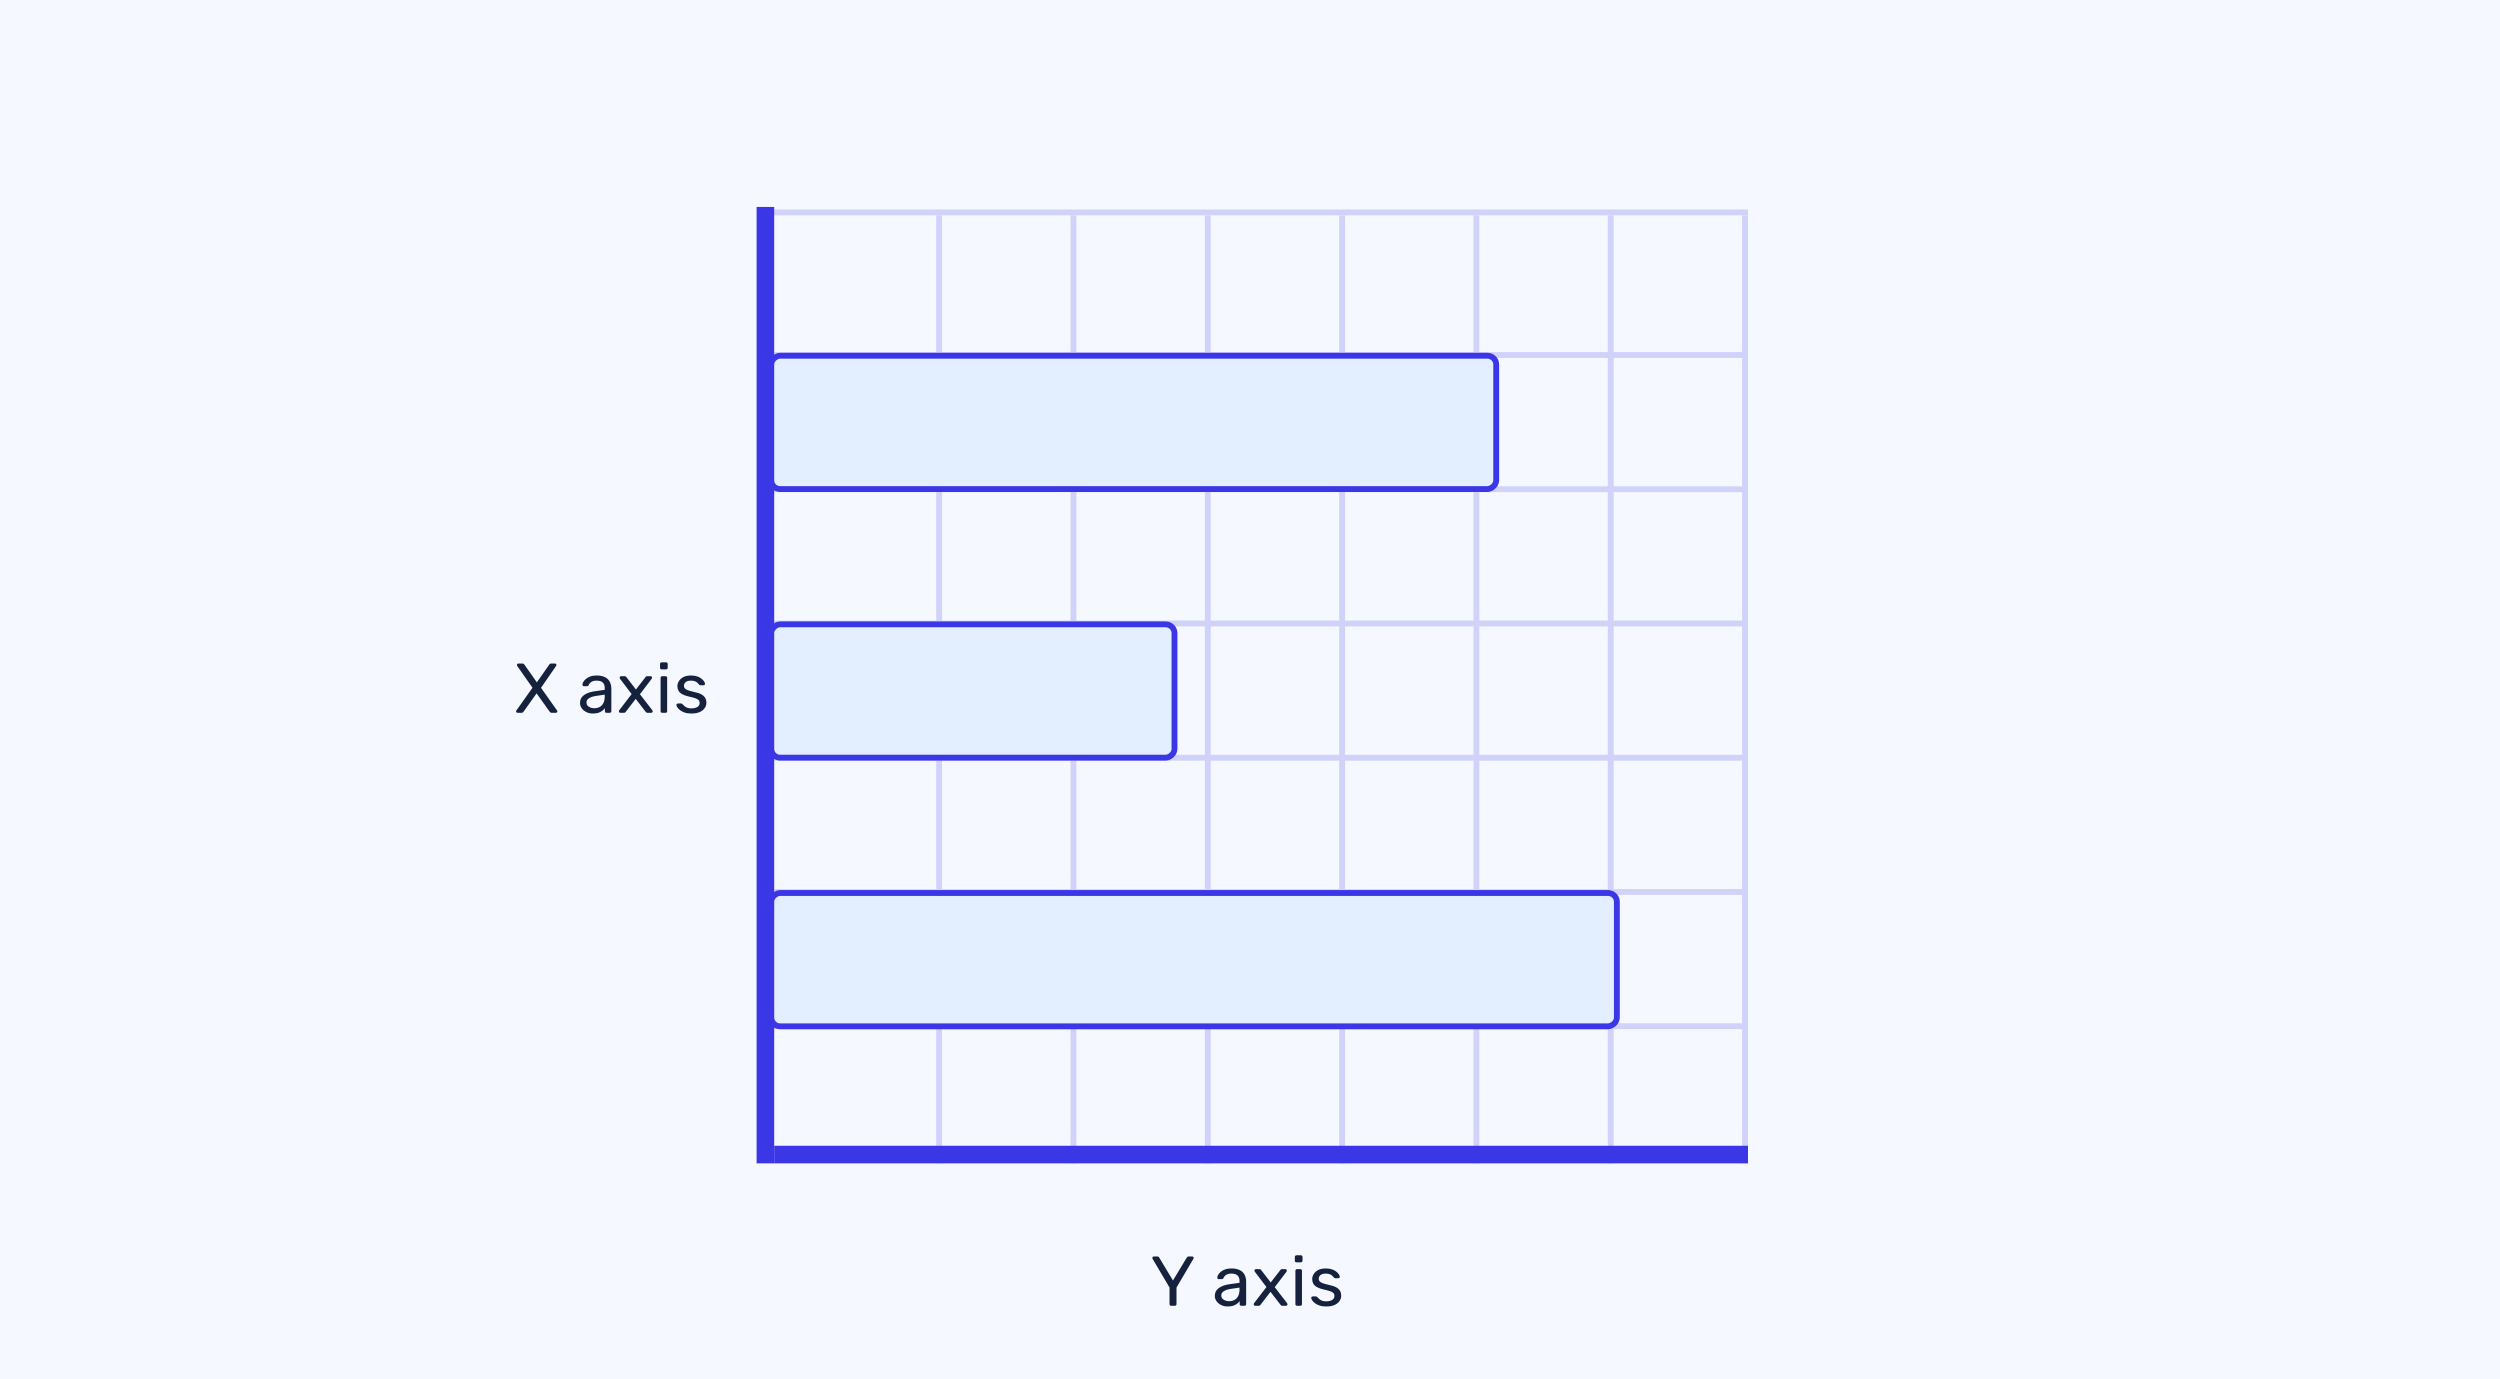 <svg width="426" height="235" viewBox="0 0 426 235" fill="none" xmlns="http://www.w3.org/2000/svg">
<rect width="426" height="235" fill="#F5F9FF"/>
<g opacity="0.2">
<line x1="132.424" y1="151.99" x2="297.357" y2="151.99" stroke="#3B37E6" stroke-linecap="square"/>
<line x1="132.424" y1="174.864" x2="297.357" y2="174.864" stroke="#3B37E6" stroke-linecap="square"/>
<line x1="132.424" y1="129.116" x2="297.357" y2="129.116" stroke="#3B37E6" stroke-linecap="square"/>
<line x1="132.424" y1="106.242" x2="297.357" y2="106.242" stroke="#3B37E6" stroke-linecap="square"/>
<line x1="132.424" y1="83.368" x2="297.357" y2="83.368" stroke="#3B37E6" stroke-linecap="square"/>
<line x1="132.424" y1="60.493" x2="297.357" y2="60.493" stroke="#3B37E6" stroke-linecap="square"/>
<line x1="132.424" y1="36.19" x2="297.357" y2="36.19" stroke="#3B37E6" stroke-linecap="square"/>
<line x1="182.92" y1="197.738" x2="182.92" y2="37.19" stroke="#3B37E6" stroke-linecap="square"/>
<line x1="160.033" y1="197.738" x2="160.033" y2="37.19" stroke="#3B37E6" stroke-linecap="square"/>
<line x1="205.808" y1="197.738" x2="205.808" y2="37.19" stroke="#3B37E6" stroke-linecap="square"/>
<line x1="228.695" y1="197.738" x2="228.695" y2="37.19" stroke="#3B37E6" stroke-linecap="square"/>
<line x1="251.583" y1="197.738" x2="251.583" y2="37.19" stroke="#3B37E6" stroke-linecap="square"/>
<line x1="274.47" y1="197.738" x2="274.47" y2="37.19" stroke="#3B37E6" stroke-linecap="square"/>
<line x1="297.357" y1="197.738" x2="297.357" y2="37.19" stroke="#3B37E6" stroke-linecap="square"/>
</g>
<line x1="133.424" y1="196.738" x2="296.357" y2="196.738" stroke="#3B37E6" stroke-width="3" stroke-linecap="square"/>
<line x1="130.424" y1="196.737" x2="130.424" y2="36.763" stroke="#3B37E6" stroke-width="3" stroke-linecap="square"/>
<rect x="254.955" y="60.617" width="22.716" height="123.532" rx="1.5" transform="rotate(90 254.955 60.617)" fill="#E3EEFF" stroke="#3B37E6"/>
<rect x="200.134" y="106.391" width="22.716" height="68.71" rx="1.5" transform="rotate(90 200.134 106.391)" fill="#E3EEFF" stroke="#3B37E6"/>
<rect x="275.514" y="152.166" width="22.716" height="144.09" rx="1.5" transform="rotate(90 275.514 152.166)" fill="#E3EEFF" stroke="#3B37E6"/>
<path d="M199.564 222.503C199.484 222.503 199.416 222.479 199.36 222.431C199.312 222.375 199.288 222.307 199.288 222.227V219.395L196.396 214.499C196.388 214.475 196.38 214.451 196.372 214.427C196.364 214.403 196.36 214.375 196.36 214.343C196.36 214.279 196.384 214.223 196.432 214.175C196.48 214.127 196.536 214.103 196.6 214.103H197.224C197.296 214.103 197.36 214.123 197.416 214.163C197.472 214.195 197.512 214.243 197.536 214.307L199.876 218.195L202.216 214.307C202.256 214.243 202.3 214.195 202.348 214.163C202.404 214.123 202.468 214.103 202.54 214.103H203.152C203.224 214.103 203.284 214.127 203.332 214.175C203.38 214.223 203.404 214.279 203.404 214.343C203.404 214.375 203.4 214.403 203.392 214.427C203.384 214.451 203.372 214.475 203.356 214.499L200.476 219.395V222.227C200.476 222.307 200.448 222.375 200.392 222.431C200.344 222.479 200.276 222.503 200.188 222.503H199.564ZM209.187 222.623C208.787 222.623 208.423 222.543 208.095 222.383C207.767 222.223 207.503 222.007 207.303 221.735C207.103 221.463 207.003 221.155 207.003 220.811C207.003 220.259 207.227 219.819 207.675 219.491C208.123 219.163 208.707 218.947 209.427 218.843L211.215 218.591V218.243C211.215 217.859 211.103 217.559 210.879 217.343C210.663 217.127 210.307 217.019 209.811 217.019C209.451 217.019 209.159 217.091 208.935 217.235C208.719 217.379 208.567 217.563 208.479 217.787C208.431 217.907 208.347 217.967 208.227 217.967H207.687C207.599 217.967 207.531 217.943 207.483 217.895C207.443 217.839 207.423 217.775 207.423 217.703C207.423 217.583 207.467 217.435 207.555 217.259C207.651 217.083 207.795 216.911 207.987 216.743C208.179 216.575 208.423 216.435 208.719 216.323C209.023 216.203 209.391 216.143 209.823 216.143C210.303 216.143 210.707 216.207 211.035 216.335C211.363 216.455 211.619 216.619 211.803 216.827C211.995 217.035 212.131 217.271 212.211 217.535C212.299 217.799 212.343 218.067 212.343 218.339V222.227C212.343 222.307 212.315 222.375 212.259 222.431C212.211 222.479 212.147 222.503 212.067 222.503H211.515C211.427 222.503 211.359 222.479 211.311 222.431C211.263 222.375 211.239 222.307 211.239 222.227V221.711C211.135 221.855 210.995 221.999 210.819 222.143C210.643 222.279 210.423 222.395 210.159 222.491C209.895 222.579 209.571 222.623 209.187 222.623ZM209.439 221.723C209.767 221.723 210.067 221.655 210.339 221.519C210.611 221.375 210.823 221.155 210.975 220.859C211.135 220.563 211.215 220.191 211.215 219.743V219.407L209.823 219.611C209.255 219.691 208.827 219.827 208.539 220.019C208.251 220.203 208.107 220.439 208.107 220.727C208.107 220.951 208.171 221.139 208.299 221.291C208.435 221.435 208.603 221.543 208.803 221.615C209.011 221.687 209.223 221.723 209.439 221.723ZM213.88 222.503C213.816 222.503 213.756 222.479 213.7 222.431C213.652 222.383 213.628 222.323 213.628 222.251C213.628 222.227 213.632 222.199 213.64 222.167C213.656 222.127 213.68 222.083 213.712 222.035L215.8 219.311L213.844 216.731C213.812 216.683 213.788 216.643 213.772 216.611C213.764 216.579 213.76 216.547 213.76 216.515C213.76 216.443 213.784 216.383 213.832 216.335C213.88 216.287 213.94 216.263 214.012 216.263H214.624C214.712 216.263 214.776 216.287 214.816 216.335C214.864 216.375 214.904 216.415 214.936 216.455L216.532 218.531L218.128 216.467C218.16 216.427 218.196 216.383 218.236 216.335C218.284 216.287 218.352 216.263 218.44 216.263H219.028C219.1 216.263 219.16 216.287 219.208 216.335C219.256 216.383 219.28 216.443 219.28 216.515C219.28 216.547 219.272 216.579 219.256 216.611C219.248 216.643 219.228 216.683 219.196 216.731L217.216 219.335L219.304 222.035C219.336 222.083 219.356 222.123 219.364 222.155C219.38 222.187 219.388 222.219 219.388 222.251C219.388 222.323 219.364 222.383 219.316 222.431C219.268 222.479 219.208 222.503 219.136 222.503H218.5C218.42 222.503 218.356 222.483 218.308 222.443C218.26 222.403 218.22 222.363 218.188 222.323L216.496 220.127L214.804 222.323C214.772 222.355 214.732 222.395 214.684 222.443C214.644 222.483 214.58 222.503 214.492 222.503H213.88ZM221.013 222.503C220.933 222.503 220.865 222.479 220.809 222.431C220.761 222.375 220.737 222.307 220.737 222.227V216.539C220.737 216.459 220.761 216.395 220.809 216.347C220.865 216.291 220.933 216.263 221.013 216.263H221.589C221.669 216.263 221.733 216.291 221.781 216.347C221.829 216.395 221.853 216.459 221.853 216.539V222.227C221.853 222.307 221.829 222.375 221.781 222.431C221.733 222.479 221.669 222.503 221.589 222.503H221.013ZM220.917 215.099C220.837 215.099 220.769 215.075 220.713 215.027C220.665 214.971 220.641 214.903 220.641 214.823V214.175C220.641 214.095 220.665 214.031 220.713 213.983C220.769 213.927 220.837 213.899 220.917 213.899H221.673C221.753 213.899 221.817 213.927 221.865 213.983C221.921 214.031 221.949 214.095 221.949 214.175V214.823C221.949 214.903 221.921 214.971 221.865 215.027C221.817 215.075 221.753 215.099 221.673 215.099H220.917ZM225.974 222.623C225.526 222.623 225.142 222.567 224.822 222.455C224.502 222.343 224.242 222.207 224.042 222.047C223.842 221.887 223.69 221.727 223.586 221.567C223.49 221.407 223.438 221.279 223.43 221.183C223.422 221.095 223.45 221.027 223.514 220.979C223.578 220.931 223.642 220.907 223.706 220.907H224.234C224.282 220.907 224.318 220.915 224.342 220.931C224.374 220.939 224.414 220.971 224.462 221.027C224.566 221.139 224.682 221.251 224.81 221.363C224.938 221.475 225.094 221.567 225.278 221.639C225.47 221.711 225.706 221.747 225.986 221.747C226.394 221.747 226.73 221.671 226.994 221.519C227.258 221.359 227.39 221.127 227.39 220.823C227.39 220.623 227.334 220.463 227.222 220.343C227.118 220.223 226.926 220.115 226.646 220.019C226.374 219.923 225.998 219.823 225.518 219.719C225.038 219.607 224.658 219.471 224.378 219.311C224.098 219.143 223.898 218.947 223.778 218.723C223.658 218.491 223.598 218.231 223.598 217.943C223.598 217.647 223.686 217.363 223.862 217.091C224.038 216.811 224.294 216.583 224.63 216.407C224.974 216.231 225.402 216.143 225.914 216.143C226.33 216.143 226.686 216.195 226.982 216.299C227.278 216.403 227.522 216.535 227.714 216.695C227.906 216.847 228.05 216.999 228.146 217.151C228.242 217.303 228.294 217.431 228.302 217.535C228.31 217.615 228.286 217.683 228.23 217.739C228.174 217.787 228.11 217.811 228.038 217.811H227.534C227.478 217.811 227.43 217.799 227.39 217.775C227.358 217.751 227.326 217.723 227.294 217.691C227.214 217.587 227.118 217.483 227.006 217.379C226.902 217.275 226.762 217.191 226.586 217.127C226.418 217.055 226.194 217.019 225.914 217.019C225.514 217.019 225.214 217.103 225.014 217.271C224.814 217.439 224.714 217.651 224.714 217.907C224.714 218.059 224.758 218.195 224.846 218.315C224.934 218.435 225.102 218.543 225.35 218.639C225.598 218.735 225.966 218.839 226.454 218.951C226.982 219.055 227.398 219.195 227.702 219.371C228.006 219.547 228.222 219.751 228.35 219.983C228.478 220.215 228.542 220.483 228.542 220.787C228.542 221.123 228.442 221.431 228.242 221.711C228.05 221.991 227.762 222.215 227.378 222.383C227.002 222.543 226.534 222.623 225.974 222.623Z" fill="#16213D"/>
<path d="M88.193 121.464C88.129 121.464 88.069 121.44 88.013 121.392C87.965 121.344 87.941 121.288 87.941 121.224C87.941 121.192 87.945 121.164 87.953 121.14C87.969 121.108 87.981 121.084 87.989 121.068L90.737 117.192L88.121 113.46C88.097 113.412 88.085 113.36 88.085 113.304C88.085 113.24 88.109 113.184 88.157 113.136C88.205 113.088 88.261 113.064 88.325 113.064H89.045C89.125 113.064 89.189 113.084 89.237 113.124C89.285 113.156 89.329 113.204 89.369 113.268L91.481 116.268L93.581 113.268C93.613 113.204 93.653 113.156 93.701 113.124C93.757 113.084 93.821 113.064 93.893 113.064H94.577C94.641 113.064 94.697 113.088 94.745 113.136C94.793 113.184 94.817 113.24 94.817 113.304C94.817 113.36 94.801 113.412 94.769 113.46L92.189 117.204L94.925 121.068C94.941 121.084 94.953 121.108 94.961 121.14C94.969 121.164 94.973 121.192 94.973 121.224C94.973 121.288 94.949 121.344 94.901 121.392C94.853 121.44 94.793 121.464 94.721 121.464H93.989C93.917 121.464 93.853 121.444 93.797 121.404C93.749 121.364 93.705 121.32 93.665 121.272L91.433 118.152L89.213 121.272C89.173 121.32 89.129 121.364 89.081 121.404C89.033 121.444 88.969 121.464 88.889 121.464H88.193ZM101.017 121.584C100.617 121.584 100.253 121.504 99.924 121.344C99.597 121.184 99.332 120.968 99.132 120.696C98.933 120.424 98.832 120.116 98.832 119.772C98.832 119.22 99.056 118.78 99.504 118.452C99.953 118.124 100.537 117.908 101.257 117.804L103.045 117.552V117.204C103.045 116.82 102.933 116.52 102.709 116.304C102.493 116.088 102.137 115.98 101.641 115.98C101.281 115.98 100.989 116.052 100.765 116.196C100.549 116.34 100.397 116.524 100.309 116.748C100.261 116.868 100.177 116.928 100.057 116.928H99.516C99.428 116.928 99.361 116.904 99.312 116.856C99.272 116.8 99.252 116.736 99.252 116.664C99.252 116.544 99.296 116.396 99.385 116.22C99.481 116.044 99.624 115.872 99.817 115.704C100.009 115.536 100.253 115.396 100.549 115.284C100.853 115.164 101.221 115.104 101.653 115.104C102.133 115.104 102.537 115.168 102.865 115.296C103.193 115.416 103.449 115.58 103.633 115.788C103.825 115.996 103.961 116.232 104.041 116.496C104.129 116.76 104.173 117.028 104.173 117.3V121.188C104.173 121.268 104.145 121.336 104.089 121.392C104.041 121.44 103.977 121.464 103.897 121.464H103.345C103.257 121.464 103.189 121.44 103.141 121.392C103.093 121.336 103.069 121.268 103.069 121.188V120.672C102.965 120.816 102.825 120.96 102.649 121.104C102.473 121.24 102.253 121.356 101.989 121.452C101.725 121.54 101.401 121.584 101.017 121.584ZM101.269 120.684C101.597 120.684 101.897 120.616 102.169 120.48C102.441 120.336 102.653 120.116 102.805 119.82C102.965 119.524 103.045 119.152 103.045 118.704V118.368L101.653 118.572C101.085 118.652 100.657 118.788 100.369 118.98C100.081 119.164 99.936 119.4 99.936 119.688C99.936 119.912 100.001 120.1 100.129 120.252C100.265 120.396 100.433 120.504 100.633 120.576C100.841 120.648 101.053 120.684 101.269 120.684ZM105.71 121.464C105.646 121.464 105.586 121.44 105.53 121.392C105.482 121.344 105.458 121.284 105.458 121.212C105.458 121.188 105.462 121.16 105.47 121.128C105.486 121.088 105.51 121.044 105.542 120.996L107.63 118.272L105.674 115.692C105.642 115.644 105.618 115.604 105.602 115.572C105.594 115.54 105.59 115.508 105.59 115.476C105.59 115.404 105.614 115.344 105.662 115.296C105.71 115.248 105.77 115.224 105.842 115.224H106.454C106.542 115.224 106.606 115.248 106.646 115.296C106.694 115.336 106.734 115.376 106.766 115.416L108.362 117.492L109.958 115.428C109.99 115.388 110.026 115.344 110.066 115.296C110.114 115.248 110.182 115.224 110.27 115.224H110.858C110.93 115.224 110.99 115.248 111.038 115.296C111.086 115.344 111.11 115.404 111.11 115.476C111.11 115.508 111.102 115.54 111.086 115.572C111.078 115.604 111.058 115.644 111.026 115.692L109.046 118.296L111.134 120.996C111.166 121.044 111.186 121.084 111.194 121.116C111.21 121.148 111.218 121.18 111.218 121.212C111.218 121.284 111.194 121.344 111.146 121.392C111.098 121.44 111.038 121.464 110.966 121.464H110.33C110.25 121.464 110.186 121.444 110.138 121.404C110.09 121.364 110.05 121.324 110.018 121.284L108.326 119.088L106.634 121.284C106.602 121.316 106.562 121.356 106.514 121.404C106.474 121.444 106.41 121.464 106.322 121.464H105.71ZM112.842 121.464C112.762 121.464 112.694 121.44 112.638 121.392C112.59 121.336 112.566 121.268 112.566 121.188V115.5C112.566 115.42 112.59 115.356 112.638 115.308C112.694 115.252 112.762 115.224 112.842 115.224H113.418C113.498 115.224 113.562 115.252 113.61 115.308C113.658 115.356 113.682 115.42 113.682 115.5V121.188C113.682 121.268 113.658 121.336 113.61 121.392C113.562 121.44 113.498 121.464 113.418 121.464H112.842ZM112.746 114.06C112.666 114.06 112.598 114.036 112.542 113.988C112.494 113.932 112.47 113.864 112.47 113.784V113.136C112.47 113.056 112.494 112.992 112.542 112.944C112.598 112.888 112.666 112.86 112.746 112.86H113.502C113.582 112.86 113.646 112.888 113.694 112.944C113.75 112.992 113.778 113.056 113.778 113.136V113.784C113.778 113.864 113.75 113.932 113.694 113.988C113.646 114.036 113.582 114.06 113.502 114.06H112.746ZM117.803 121.584C117.355 121.584 116.971 121.528 116.651 121.416C116.331 121.304 116.071 121.168 115.871 121.008C115.671 120.848 115.519 120.688 115.415 120.528C115.319 120.368 115.267 120.24 115.259 120.144C115.251 120.056 115.279 119.988 115.343 119.94C115.407 119.892 115.471 119.868 115.535 119.868H116.063C116.111 119.868 116.147 119.876 116.171 119.892C116.203 119.9 116.243 119.932 116.291 119.988C116.395 120.1 116.511 120.212 116.639 120.324C116.767 120.436 116.923 120.528 117.107 120.6C117.299 120.672 117.535 120.708 117.815 120.708C118.223 120.708 118.559 120.632 118.823 120.48C119.087 120.32 119.219 120.088 119.219 119.784C119.219 119.584 119.163 119.424 119.051 119.304C118.947 119.184 118.755 119.076 118.475 118.98C118.203 118.884 117.827 118.784 117.347 118.68C116.867 118.568 116.487 118.432 116.207 118.272C115.927 118.104 115.727 117.908 115.607 117.684C115.487 117.452 115.427 117.192 115.427 116.904C115.427 116.608 115.515 116.324 115.691 116.052C115.867 115.772 116.123 115.544 116.459 115.368C116.803 115.192 117.231 115.104 117.743 115.104C118.159 115.104 118.515 115.156 118.811 115.26C119.107 115.364 119.351 115.496 119.543 115.656C119.735 115.808 119.879 115.96 119.975 116.112C120.071 116.264 120.123 116.392 120.131 116.496C120.139 116.576 120.115 116.644 120.059 116.7C120.003 116.748 119.939 116.772 119.867 116.772H119.363C119.307 116.772 119.259 116.76 119.219 116.736C119.187 116.712 119.155 116.684 119.123 116.652C119.043 116.548 118.947 116.444 118.835 116.34C118.731 116.236 118.591 116.152 118.415 116.088C118.247 116.016 118.023 115.98 117.743 115.98C117.343 115.98 117.043 116.064 116.843 116.232C116.643 116.4 116.543 116.612 116.543 116.868C116.543 117.02 116.587 117.156 116.675 117.276C116.763 117.396 116.931 117.504 117.179 117.6C117.427 117.696 117.795 117.8 118.283 117.912C118.811 118.016 119.227 118.156 119.531 118.332C119.835 118.508 120.051 118.712 120.179 118.944C120.307 119.176 120.371 119.444 120.371 119.748C120.371 120.084 120.271 120.392 120.071 120.672C119.879 120.952 119.591 121.176 119.207 121.344C118.831 121.504 118.363 121.584 117.803 121.584Z" fill="#16213D"/>
</svg>

